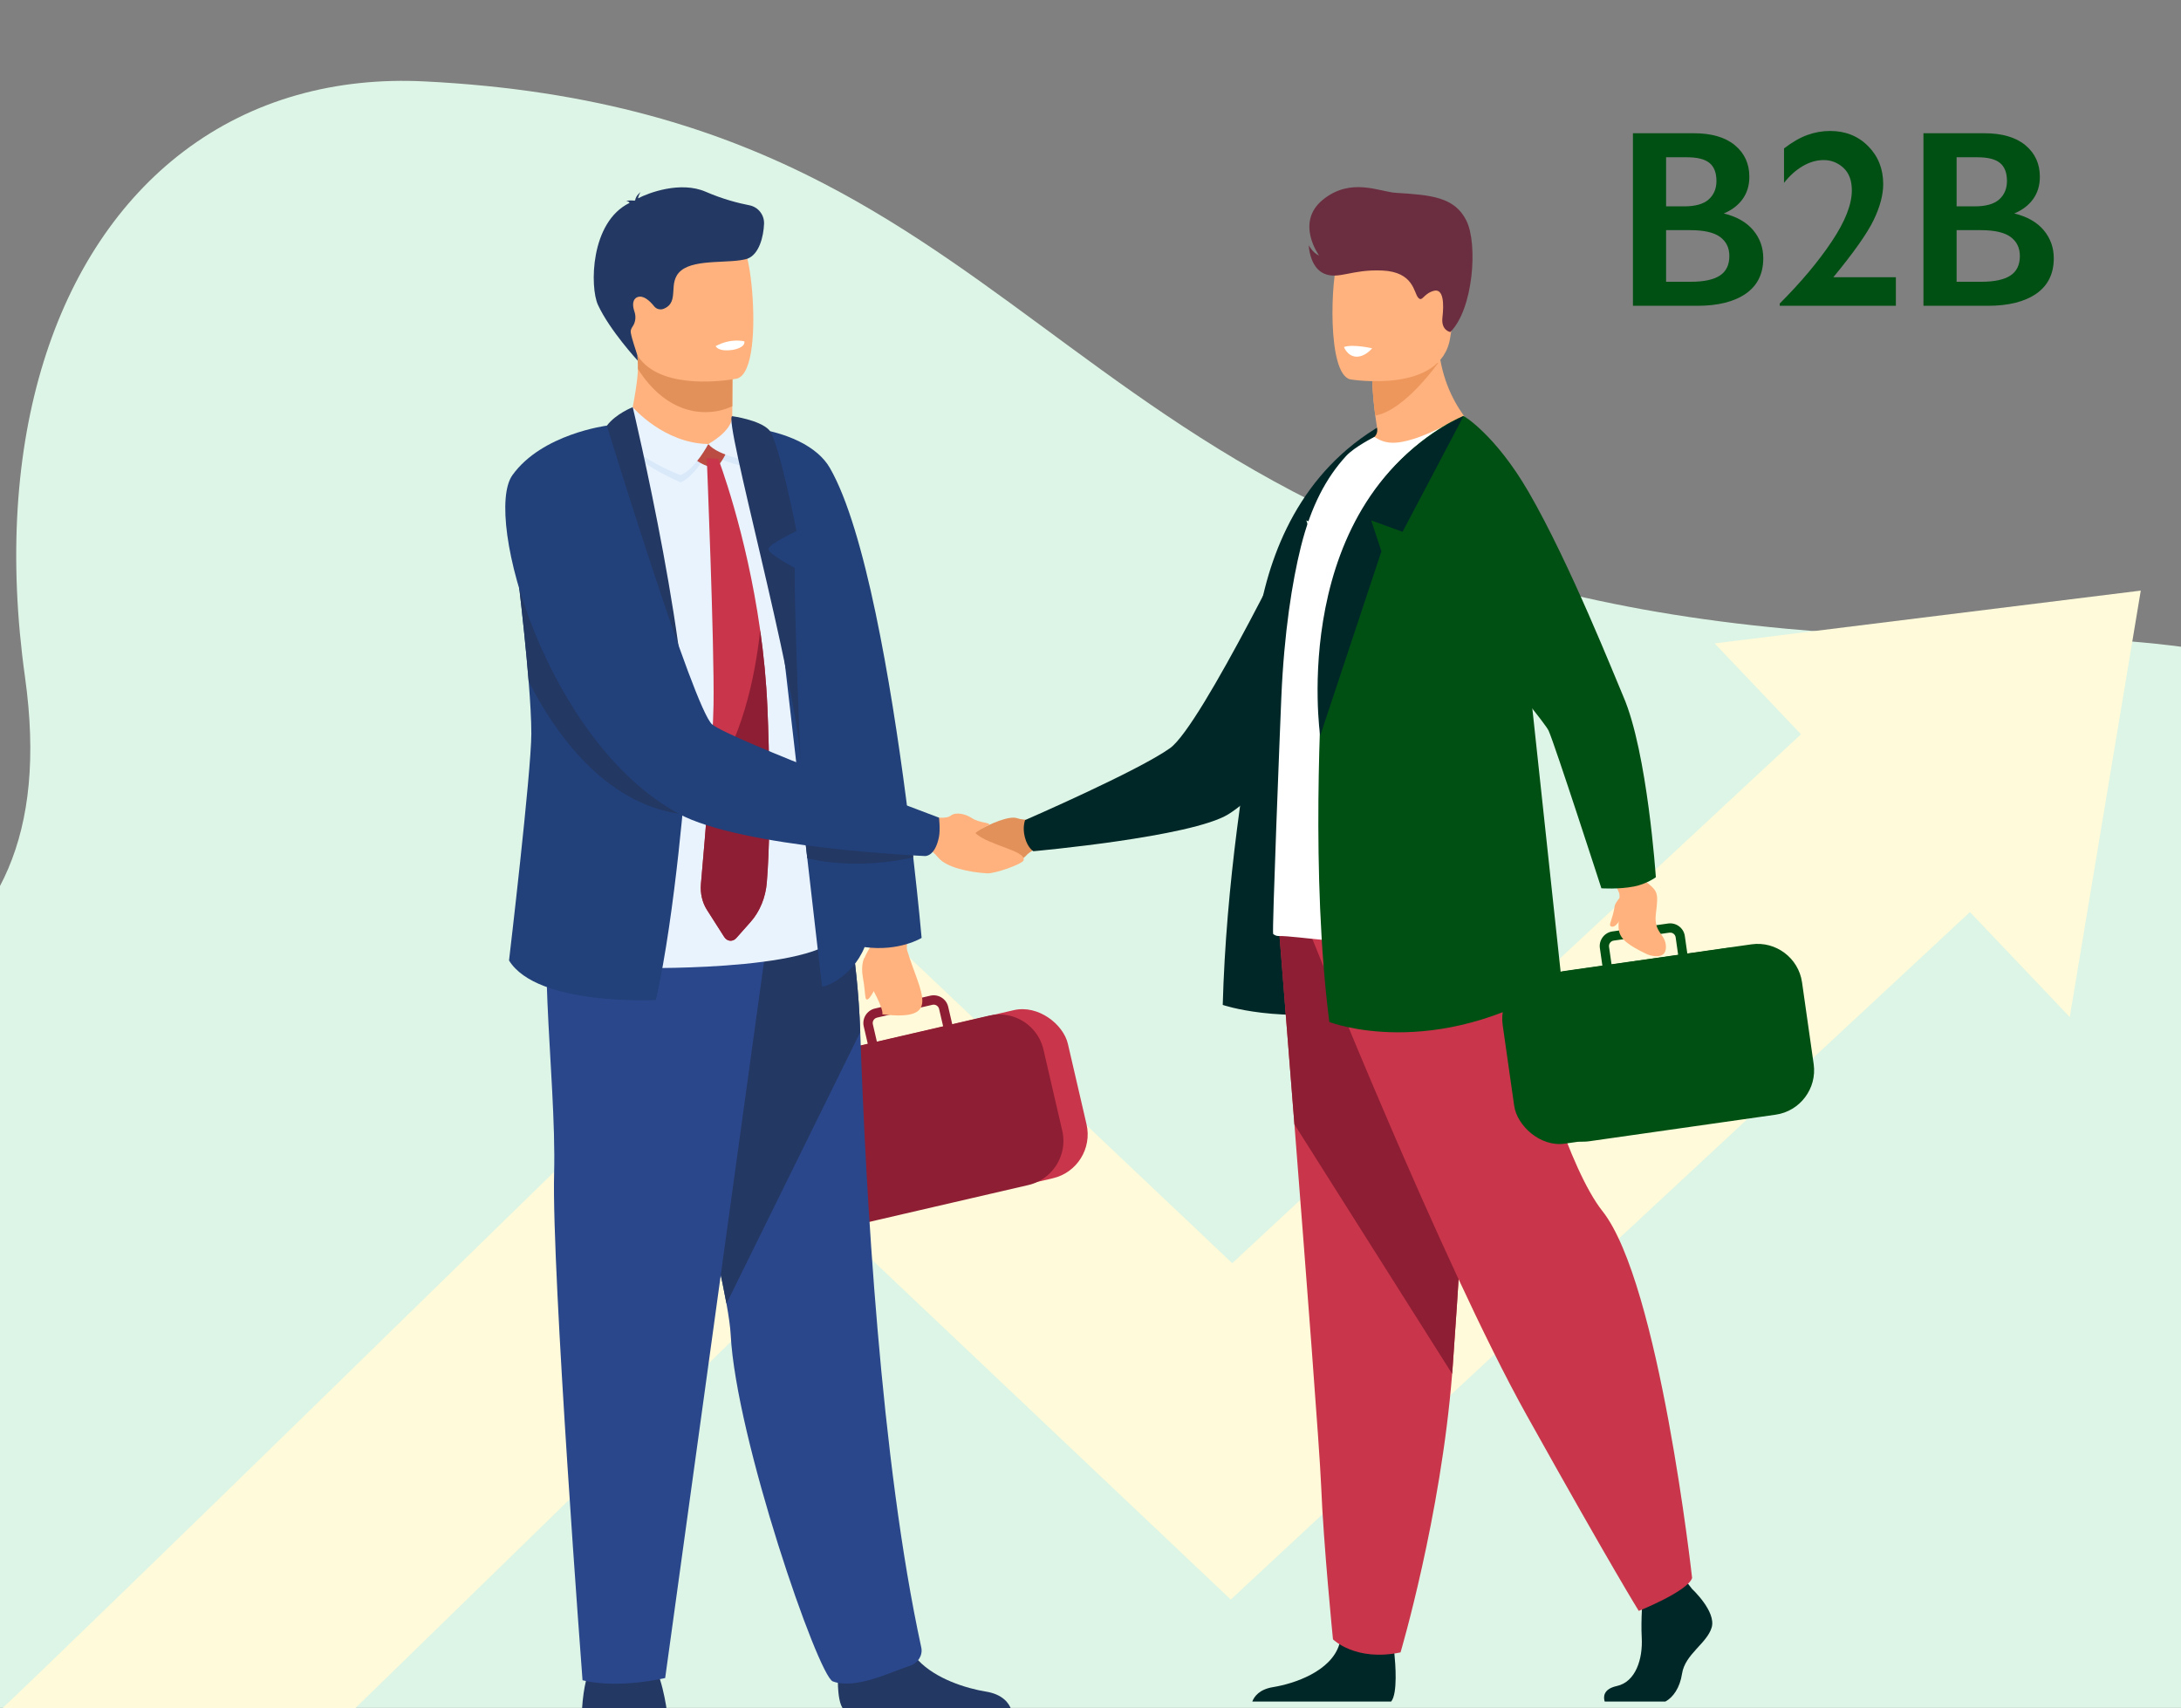 <?xml version="1.0" encoding="UTF-8"?>
<svg id="_Слой_1" data-name="Слой 1" xmlns="http://www.w3.org/2000/svg" width="300" height="235" viewBox="0 0 300 235">
  <rect x="0" y="0" width="300" height="235" fill="#808080" stroke="none"/>
  <defs>
    <style>
      .cls-1 {
        fill: #d9e9f9;
      }

      .cls-1, .cls-2, .cls-3, .cls-4, .cls-5, .cls-6, .cls-7, .cls-8, .cls-9, .cls-10, .cls-11, .cls-12, .cls-13, .cls-14, .cls-15, .cls-16, .cls-17 {
        stroke-width: 0px;
      }

      .cls-2 {
        fill: #004f13;
      }

      .cls-3 {
        fill: #6b2e40;
      }

      .cls-4 {
        fill: #fffad9;
      }

      .cls-5 {
        fill: #e9f3fe;
      }

      .cls-6 {
        fill: #c9354a;
      }

      .cls-7 {
        fill: #fff;
      }

      .cls-8 {
        fill: #002727;
      }

      .cls-9 {
        fill: #233862;
      }

      .cls-10 {
        fill: #e2915a;
      }

      .cls-11 {
        fill: #ffb27d;
      }

      .cls-12 {
        fill: #2b478b;
      }

      .cls-13 {
        fill: #ba4c43;
      }

      .cls-14 {
        fill: #22407a;
      }

      .cls-15 {
        fill: #ddf5e6;
      }

      .cls-16 {
        fill: #8e1e34;
      }

      .cls-17 {
        fill: #ed975d;
      }
    </style>
  </defs>
  <path class="cls-15" d="m-56.682,234.942h452.572s.444-7.633.575-14.493c.644-34.632-7.459-72.211-30.064-98.113-17.67-20.253-45.504-35.085-89.18-34.651-8.779.086-16.939-.143-24.554-.648h-.011c-2.316-.152-4.58-.331-6.797-.535l-.023-.002c-50.45-4.639-75.728-21.938-98.709-38.81-11.105-8.156-21.477-16.044-33.865-22.469-14.37-7.448-31.374-12.858-54.873-14.023-12.096-.604-23.603,2.396-33.162,9.657C7.608,34.238-1.146,60.423,3.436,93.111c3.102,22.138-3.906,34.141-15.909,41.987-33.223,21.725-77.206,19.353-44.209,99.845Z"/>
  <g>
    <path class="cls-4" d="m272.944,123.63l-103.651,96.411-53.362-50.539c-9.99,9.781-25.418,24.877-40.939,40.026-10.607,10.353-19.194,18.718-26.155,25.488l-48.473-.056c13.443-12.726,67.572-65.61,104.038-101.35l11.15-10.927,53.943,51.09,79.193-73.662,24.256,23.52Z"/>
    <polygon class="cls-4" points="235.849 88.509 284.698 139.911 294.467 81.245 235.849 88.509"/>
  </g>
  <g>
    <path class="cls-2" d="m232.968,18.328c2.46,0,4.351.552,5.674,1.654,1.323,1.102,1.984,2.547,1.984,4.333,0,1.184-.307,2.205-.922,3.063-.615.859-1.479,1.52-2.594,1.985,1.787.441,3.138,1.212,4.055,2.314.916,1.102,1.375,2.385,1.375,3.846,0,2.136-.801,3.759-2.401,4.873-1.601,1.114-3.83,1.671-6.683,1.671h-8.842v-23.739h8.354Zm-3.794,10.06h2.471c1.555,0,2.686-.318,3.394-.958.707-.638,1.062-1.479,1.062-2.523,0-1.137-.32-1.967-.958-2.489-.639-.522-1.665-.783-3.08-.783h-2.889v6.752Zm3.412,10.373c1.786,0,3.115-.284,3.985-.853.871-.568,1.305-1.467,1.305-2.697,0-1.115-.424-1.985-1.27-2.611-.848-.626-2.223-.94-4.125-.94h-3.307v7.101h3.412Z"/>
    <path class="cls-2" d="m257.717,30.285c-.882,1.822-2.727,4.439-5.534,7.849h8.597v3.933h-15.976v-.312c2.923-2.925,5.308-5.767,7.153-8.528,1.845-2.761,2.767-5.105,2.767-7.031,0-1.368-.389-2.407-1.166-3.116-.778-.707-1.677-1.061-2.698-1.061-.975,0-1.932.273-2.872.818-.939.545-1.804,1.317-2.593,2.314v-4.734c1.114-.858,2.181-1.473,3.202-1.845,1.02-.371,2.065-.557,3.132-.557,2.111,0,3.858.696,5.238,2.089,1.381,1.392,2.071,3.133,2.071,5.221,0,1.485-.441,3.138-1.323,4.96Z"/>
    <path class="cls-2" d="m272.928,18.328c2.46,0,4.351.552,5.674,1.654,1.323,1.102,1.984,2.547,1.984,4.333,0,1.184-.307,2.205-.922,3.063-.615.859-1.479,1.52-2.594,1.985,1.787.441,3.138,1.212,4.055,2.314.916,1.102,1.375,2.385,1.375,3.846,0,2.136-.801,3.759-2.401,4.873-1.601,1.114-3.83,1.671-6.683,1.671h-8.842v-23.739h8.354Zm-3.794,10.06h2.471c1.555,0,2.686-.318,3.394-.958.707-.638,1.062-1.479,1.062-2.523,0-1.137-.32-1.967-.958-2.489-.639-.522-1.665-.783-3.08-.783h-2.889v6.752Zm3.412,10.373c1.786,0,3.115-.284,3.985-.853.871-.568,1.305-1.467,1.305-2.697,0-1.115-.424-1.985-1.27-2.611-.848-.626-2.223-.94-4.125-.94h-3.307v7.101h3.412Z"/>
  </g>
  <g>
    <g>
      <path class="cls-8" d="m192.389,57.217l-8.401,15.94-4.309-1.567,1.399,4.253-8.423,25.374s-4.659-32.239,19.734-44Z"/>
      <path class="cls-8" d="m178.375,71.31s-9.29,34.249-10.185,66.93c0,0,7.706,2.686,19.81.56,12.167-2.137-9.625-67.49-9.625-67.49Z"/>
      <path class="cls-10" d="m133.89,118.801c2.493-.047,6.004.261,7.163-1.007,1.315-1.438,2.866-1.227,2.866-1.227l-.314-1.644-.376-1.963s-.142-.179-.653-.172c0,0-1.806.078-2.669-.231-2.1-.75-10.453,4.255-10.172,5.644.106.519,3.093.621,4.155.601Z"/>
      <path class="cls-8" d="m179.423,70.639s-14.112,29.149-18.48,32.278c-4.368,3.129-19.935,9.895-19.935,9.895,0,0-.408.969-.03,2.389.393,1.478,1.17,1.895,1.17,1.895,0,0,21.767-1.944,26.827-5.093,5.06-3.149,16.219-15.705,16.219-15.705l-5.771-25.658Z"/>
      <path class="cls-8" d="m220.729,234.071h8.352c1.052-.571,1.988-1.878,2.285-3.827.408-2.691,3.424-4.158,4.076-6.359.651-2.2-2.691-5.297-2.691-5.297l-.559-.721-.582-.748-5.543,1.305s-.138,1.321-.221,3.002c-.06,1.213-.092,2.615-.024,3.845.163,2.934-.82,6.095-3.428,6.666-1.928.422-1.842,1.565-1.665,2.133Z"/>
      <path class="cls-8" d="m172.256,234.071h19.101c.919-1.121.58-5.258.441-6.609-.029-.272-.049-.431-.049-.431,0,0-6.522-5.217-7.419-1.222-.027.125-.06.248-.097.369-1.129,3.737-6.192,5.435-9.115,5.908-1.901.308-2.603,1.296-2.863,1.985Z"/>
      <path class="cls-6" d="m175.895,127.452s.991,12.357,2.154,27.211c1.582,20.178,3.485,44.963,3.673,49.658.325,8.153,1.631,21.195,1.631,21.195,0,0,3.096,3.098,9.293,1.793,0,0,5.522-18.617,7.099-38.316.024-.323.049-.648.073-.973,1.467-20.053,3.749-62.279,3.749-62.279l-27.673,1.712Z"/>
      <path class="cls-16" d="m175.895,127.452s.991,12.357,2.154,27.211l21.696,34.33c.024-.323.049-.648.073-.973,1.467-20.053,3.749-62.279,3.749-62.279l-27.673,1.712Z"/>
      <path class="cls-6" d="m180.418,128.92s17.852,44.752,29.59,65.783c11.738,21.031,15.406,26.9,15.406,26.9,0,0,6.725-2.69,7.337-4.524,0,0-4.489-40.602-12.35-50.499-4.442-5.593-9.66-22.376-9.904-28.245-.244-5.869-1.589-17.485-1.589-17.485l-28.49,8.07Z"/>
      <path class="cls-11" d="m184.862,63.68c6.976,2.201,19.047-3.739,19.047-3.739,0,0-6.432-4.827-6.095-14.864l-5.394,4.347-3.664,2.952s.015,1.741.415,4.791c.073.556.159,1.157.26,1.799.081.512-.145,1.029-.586,1.301-2.543,1.573-3.983,3.414-3.983,3.414Z"/>
      <path class="cls-7" d="m175.125,128.482c.21.174.454.279.733.279,2.62-.036,10.259,1.419,16.723.756,5.449-.523,10.272-2.137,15.452-4.459.688-.308,2.271-1.153,2.235-1.922-.023-.842-.107-2.063-.212-3.6-.367-5.346-1.005-14.542-.383-25.15.112-1.975.171-3.935.178-5.864.053-14.378-2.798-27.024-8.526-31.304,0,0-3.995,2.241-6.759,3.125-2.709.866-4.105.692-5.509-.24,0,0-2.736,1.359-3.905,2.634-2.707,2.951-4.821,6.868-6.218,12.492-1.189,4.786-2.302,11.763-2.686,20.706-.174,4.052-1.297,32.407-1.123,32.548Z"/>
      <path class="cls-2" d="m209.004,80.973l-7.679-23.756s-18.436,6.953-19.29,32.985c-.336,5.932-1.759,30.243.816,50.389,0,0,14.364,5.596,31.973-5.447l-5.82-54.171Z"/>
      <path class="cls-17" d="m188.756,52.376s.015,1.741.415,4.791c4.06-.696,8.665-7.258,8.665-7.258-2.067-.597-3.877-.704-5.417-.485l-3.664,2.952Z"/>
      <path class="cls-11" d="m185.734,52.19s12.565,2.087,13.745-5.757c1.179-7.845,3.596-12.859-4.377-14.523-7.973-1.664-9.985,1.094-11.016,3.617-1.031,2.523-1.59,15.919,1.648,16.664Z"/>
      <g>
        <rect class="cls-2" x="207.296" y="132.126" width="38.178" height="23.494" rx="6.132" ry="6.132" transform="translate(-18.032 33.374) rotate(-8.11)"/>
        <path class="cls-2" d="m210.075,140.518l1.603,11.246c.311,2.177,1.74,3.933,3.623,4.764.624.276,1.298.452,1.999.505h.004c.437.035.884.023,1.336-.042l25.608-3.65c3.351-.477,5.702-3.61,5.225-6.961l-1.601-11.247c-.479-3.351-3.611-5.702-6.962-5.225l-8.818,1.257-.342-2.399c-.157-1.109-1.189-1.881-2.297-1.724l-.967.137-5.364.765-1.332.19c-.535.075-1.011.358-1.337.792-.326.435-.464.97-.387,1.505l.342,2.399-5.108.727c-.203.029-.399.068-.592.115-.001.002-.003.002-.004.002h-.001c-1.973.483-3.529,1.908-4.25,3.712v.001c-.385.964-.532,2.035-.376,3.132Zm20.757-9.176l-9.164,1.307-.342-2.399c-.059-.412.23-.798.644-.857l2.301-.328,4.221-.603,1.139-.162c.079-.01.154-.009.228.003.319.052.582.305.63.641l.341,2.398Z"/>
      </g>
      <path class="cls-11" d="m221.36,120.57s1.347,1.795,1.401,2.512c.362,4.86-1.859,5.533,3.891,8.232,0,0,2.455.936,2.497-.969.042-1.905-1.703-1.937-1.385-4.605.368-3.077.331-3.106-1.689-4.713l-1.337-2.21-3.378,1.754Z"/>
      <path class="cls-2" d="m224.787,121.946c-2.166.422-4.514.251-4.514.251,0,0-6.431-19.865-7.258-21.68-.828-1.815-19.101-23.293-19.101-23.293l7.412-20.007s4.347,2.544,8.943,10.474c5.677,9.796,11.919,25.572,13.028,28.135,3.316,7.666,4.467,24.853,4.467,24.853,0,0-1.276.935-2.978,1.266Z"/>
      <path class="cls-3" d="m199.489,45.677s-1.289-.216-1.081-1.992c.208-1.776.205-4.097-1.239-3.665-1.444.433-1.516,1.589-2.109.914-.593-.675-.604-3.52-4.9-3.718-4.297-.198-6.043,1.297-8.041.419-1.998-.878-2.103-3.903-2.103-3.903,0,0,.568,1.08,1.427,1.423,0,0-3.333-4.559.526-7.686,3.859-3.126,7.794-1.08,10.028-.944,4.921.298,8.099.593,9.707,3.827,1.608,3.233.944,12.211-2.213,15.324Z"/>
      <path class="cls-11" d="m223.486,122.708s-1.298,1.352-1.379,1.915c-.263,1.806-.866,2.586-.564,2.783.628.408,1.46-.929,1.857-2.129.397-1.2.086-2.569.086-2.569Z"/>
      <path class="cls-8" d="m201.325,57.217l-8.401,15.94-4.309-1.567,1.399,4.253-8.423,25.374s-4.659-32.239,19.734-44Z"/>
      <path class="cls-7" d="m184.862,47.738s.489,1.293,1.713,1.328c1.223.035,2.167-1.153,2.167-1.153,0,0-2.656-.615-3.88-.175Z"/>
    </g>
    <g>
      <g>
        <rect class="cls-6" x="110.086" y="141.609" width="38.582" height="23.743" rx="6.197" ry="6.197" transform="translate(-31.304 33.163) rotate(-13.045)"/>
        <path class="cls-16" d="m142.028,141.555l-.001-.001c-1.337-1.438-3.324-2.213-5.36-1.949l-.001.001c-.001.001-.003.001-.005 0-.199.026-.399.061-.6.108l-5.08,1.178-.553-2.386c-.122-.532-.447-.986-.913-1.277-.466-.289-1.017-.382-1.549-.258l-1.325.306-5.334,1.236-.961.223c-1.101.256-1.792,1.36-1.536,2.462l.553,2.386-8.769,2.031c-3.333.772-5.427,4.13-4.656,7.463l2.593,11.184c.772,3.333,4.13,5.427,7.463,4.655l25.467-5.899c.449-.103.875-.255,1.274-.447l.001-.001q.001-.001.003-.001c.642-.306,1.213-.717,1.7-1.205,1.471-1.47,2.178-3.646,1.677-5.811l-2.591-11.183c-.253-1.091-.782-2.047-1.497-2.815Zm-21.965-.647c-.077-.334.078-.669.36-.834.065-.038.136-.067.214-.086l1.133-.263,4.199-.971,2.288-.53c.412-.096.824.162.919.573l.553,2.386-9.113,2.11-.553-2.385Z"/>
      </g>
      <path class="cls-11" d="m125.297,127.165s-.77,2.733-.506,3.603c1.792,5.9,4.891,9.761-3.439,8.764,0,0,.344-.341-1.25-3.343-1.839-3.463-1.809-3.514-.159-6.332l.569-3.219,4.786.527Z"/>
      <path class="cls-11" d="m135.778,120.14c-2.515-.152-5.58-.811-6.698-2.14-1.267-1.508-2.531-1.913-2.531-1.913l.386-1.647.463-1.967s.151-.175.667-.147c0,0,1.972.446,2.705-.12.731-.566,2.071-.221,2.895.326,1.049.697,2.465.584,2.429.925,0,0-2.079,1.022-1.885,1.194,1.904,1.69,6.918,2.362,6.593,3.683-.129.52-3.952,1.869-5.024,1.804Z"/>
      <path class="cls-11" d="m100.729,55.884l-.007,1.367s.372,4.276-4.893,4.9c-5.265.626-9.583.544-9.44-2.756.474-2.555,1.324-6.52,1.359-8.634.013-.785-.041-1.619-.187-2.56l10.202-.204,3.005.491-.039,7.395Z"/>
      <path class="cls-10" d="m100.768,48.489l-.039,7.395c-1.084.504-2.306.811-3.677.811-4.689,0-7.72-3.438-9.304-5.934.013-.785-.041-1.619-.187-2.56l10.202-.204,3.005.491Z"/>
      <path class="cls-11" d="m86.779,46.56c1.184,6.371,9.404,6.161,12.956,5.761 1-.111,1.629-.239,1.629-.239,1.127-.301,1.756-2.077,2.048-4.402.58-4.603-.153-11.359-.93-13.087-1.17-2.6-3.374-5.412-11.652-3.383-8.279,2.031-5.57,7.188-4.051,15.35Z"/>
      <path class="cls-9" d="m80.053,235.172h11.648c-.087-.611-.384-2.469-.929-4.181-.189-.596-.409-1.175-.66-1.678-1.133-2.261-8.328-.823-8.328-.823,0,0-.668.573-1.19,2.76-.231.963-.435,2.242-.541,3.922Z"/>
      <path class="cls-9" d="m115.252,231.496c.032,1.585.231,3.084.806,3.676h23.039c-.293-.834-1.122-2.087-3.487-2.471-2.688-.435-6.877-1.729-9.323-4.315-.872-.919-1.521-2.003-1.805-3.269-1.084-4.826-8.963,1.479-8.963,1.479,0,0-.318,2.541-.267,4.9Z"/>
      <path class="cls-12" d="m99.927,179.328c.321,1.767.524,3.217.578,4.256.732,14.287,12.026,46.952,14.046,47.714,3.126,1.18,8.048-1.328,10.623-2.148,1.067-.341,1.787-1.417,1.55-2.509-5.593-25.711-7.648-62.735-8.396-84.654-.378-11.041-2.273-18.667-2.273-18.667,0,0-27.545-7.349-27.708,1.948-.145,8.226,9.124,40.49,11.58,54.061Z"/>
      <path class="cls-9" d="m99.927,179.328l18.401-37.341c-.378-11.041-2.273-18.667-2.273-18.667,0,0-27.545-7.349-27.708,1.948-.145,8.226,9.124,40.49,11.58,54.061Z"/>
      <path class="cls-12" d="m106.056,125.3l-14.561,105.536s-6.394,1.542-11.368.308c0,0-4.263-56.129-3.908-69.698.355-13.57-3.06-36.31.779-38.818,3.839-2.508,29.058,2.672,29.058,2.672Z"/>
      <path class="cls-9" d="m102.801,35.59c-2.275.717-7.084-.015-9.095,1.612-2.011,1.629-.095,4.309-2.393,5.266l-.009.004c-.465.193-1.006.062-1.32-.331-.636-.795-1.517-1.586-2.322-1.259-.66.27-.694,1.123-.402,1.953.245.698.176,1.48-.247,2.086-.183.262-.303.55-.25.84.191,1.052.713,2.419.904,3.118l.053.734s-3.85-4.167-5.471-7.674c-1.113-2.406-1.09-11.4,4.352-14.028-.023-.018-.041-.036-.052-.059-.118-.21-.446-.163-.446-.163.468-.21,1.194-.077,1.194-.077-.016-.011.014-.045.079-.095.095-.636.735-1.09.735-1.09-.217.314-.31.629-.348.86,1.43-.753,5.83-2.423,9.318-.905,2.359,1.026,4.521,1.572,5.992,1.856,1.21.234,2.069,1.314,2.023,2.545-.064,1.729-.666,4.213-2.295,4.807Z"/>
      <path class="cls-5" d="m85.147,61.229l3.353,71.933s27.981.457,27.182-5.875c-.799-6.332-10.086-63.855-10.086-63.855"/>
      <path class="cls-14" d="m94.371,106.289s-1.421,19.212-4.149,31.274c0,0-16.328.866-20.204-5.438,0,0,3.068-25.954,3.068-31.218,0-1.85-.143-4.366-.369-7.178-.339-4.26-.866-9.193-1.366-13.492-.695-5.986-1.333-10.743-1.333-10.743l13.462-10.94,10.89,47.734Z"/>
      <path class="cls-14" d="m126.77,129.02s-3.047,1.907-7.844,1.267c-1.746,4.282-5.865,5.737-5.865,5.35,0-.047-.924-8.088-2.017-17.563-.107-.947-.217-1.907-.329-2.874-.009-.083-.02-.166-.029-.248-.183-1.587-.367-3.192-.553-4.79-1.314-11.412-2.577-22.351-2.577-22.351-2.863-17.527-5.287-29.111-5.287-29.111,6.109.636,10.23,2.812,11.875,5.661,4.875,8.45,8.405,29.586,10.474,45.408.004.04.009.08.016.121.356,2.731.669,5.303.936,7.62.018.145.034.289.049.43.761,6.63,1.151,11.083,1.151,11.083Z"/>
      <path class="cls-7" d="m98.443,47.608s.266.822,2.34.522c0,0,1.741-.251,1.612-1.168,0,0-1.751-.516-3.952.646Z"/>
      <g>
        <path class="cls-1" d="m84.354,58.468c-.034-.686,3.218-1.635,3.218-1.635,0,0,3.722,5.16,9.853,5.249,0,0-1.747,3.401-3.807,4.281,0,0-9.062-3.819-9.264-7.896Z"/>
        <path class="cls-1" d="m97.425,61.962s3.248-1.926,3.26-4.013c0,0,2.098-.263,3.014.755,0,0,.77,3.578-.251,5.656,0,0-4.678-.713-6.022-2.397Z"/>
        <path class="cls-13" d="m95.22,61.652l4.405-1.056s.575.05.56.767c-.016.718-1.241,2.814-1.783,2.982-.542.168-4.223-1.242-3.181-2.693Z"/>
        <path class="cls-5" d="m84.867,58.114c-.034-.686,2.167-2.101,2.167-2.101,0,0,4.259,4.979,10.391,5.068,0,0-1.747,3.401-3.807,4.281,0,0-8.549-3.171-8.751-7.248Z"/>
        <path class="cls-5" d="m97.425,61.081s3.285-1.741,3.297-3.829c0,0,1.983.873,2.899,1.89,0,0,.848,2.258-.173,4.336,0,0-4.678-.713-6.022-2.397Z"/>
        <path class="cls-6" d="m105.477,121.398c-.17,2.062-.96,3.991-2.216,5.409l-1.974,2.228c-.495.56-1.265.492-1.671-.145l-2.382-3.736c-.639-1.002-.931-2.276-.82-3.556.254-2.851.728-8.345,1.117-13.647.316-4.296.576-8.468.617-11.005.131-8.1-.93-33.914-.93-33.914l1.583.083s3.837,9.98,5.765,23.597c.476,3.352.833,6.922.992,10.622,0,0,.683,14.742-.083,24.065Z"/>
        <path class="cls-16" d="m105.477,121.398c-.17,2.062-.96,3.991-2.216,5.409l-1.974,2.228c-.495.56-1.265.492-1.671-.145l-2.382-3.736c-.639-1.002-.931-2.276-.82-3.556.254-2.851.728-8.345,1.117-13.647,4.436-6.08,6.29-14.433,7.036-21.24.476,3.352.833,6.922.992,10.622,0,0,.683,14.742-.083,24.065Z"/>
      </g>
      <path class="cls-9" d="m87.034,56.013s8.721,36.525,7.333,50.284c0,0-3.207-14.703-10.922-26.747,0,0,2.816-2.476,2.663-3.389,0,0-2.09-.62-4.118-.202,0,0,.224-15.744,1.489-17.408,1.265-1.663,3.556-2.538,3.556-2.538Z"/>
      <path class="cls-9" d="m100.721,57.252c-1.308.106,8.642,35.692,9.379,47.098,0,0-.874-20.355-.788-26.221,0,0-3.622-1.918-3.622-2.59,0-.673,3.864-2.492,3.864-2.492,0,0-2.447-12.535-3.782-13.917-1.335-1.381-5.051-1.878-5.051-1.878Z"/>
      <path class="cls-11" d="m118.933,131.735s-.604.818-.22,2.871c.384,2.053.172,3.186.703,2.832.531-.354,1.628-2.819,1.628-2.819l-2.111-2.884Z"/>
      <path class="cls-9" d="m93.305,111.917c-10.153-1.516-16.941-11.003-20.588-18.188-.339-4.26-.866-9.193-1.366-13.492l2.375-6.777,19.579,38.457Z"/>
      <path class="cls-9" d="m125.62,117.938c-2.021.468-8.155,1.614-14.575.137-.107-.947-.217-1.907-.329-2.874-.009-.083-.02-.166-.029-.248.21-.824.423-1.647.634-2.471,3.633,1.301,11.752,4.15,14.25,5.028.018.145.034.289.049.43Z"/>
      <path class="cls-14" d="m83.478,58.551c.003.003-8.921,1.127-12.993,6.811-4.072,5.684,4.673,36.641,22.821,46.554,8.73,4.769,33.92,5.843,33.92,5.843,0,0,1.385.139,1.934-2.649.192-.972,0-2.63,0-2.63,0,0-28.674-10.751-31.195-12.821-2.521-2.07-14.487-41.108-14.487-41.108Z"/>
    </g>
  </g>
</svg>